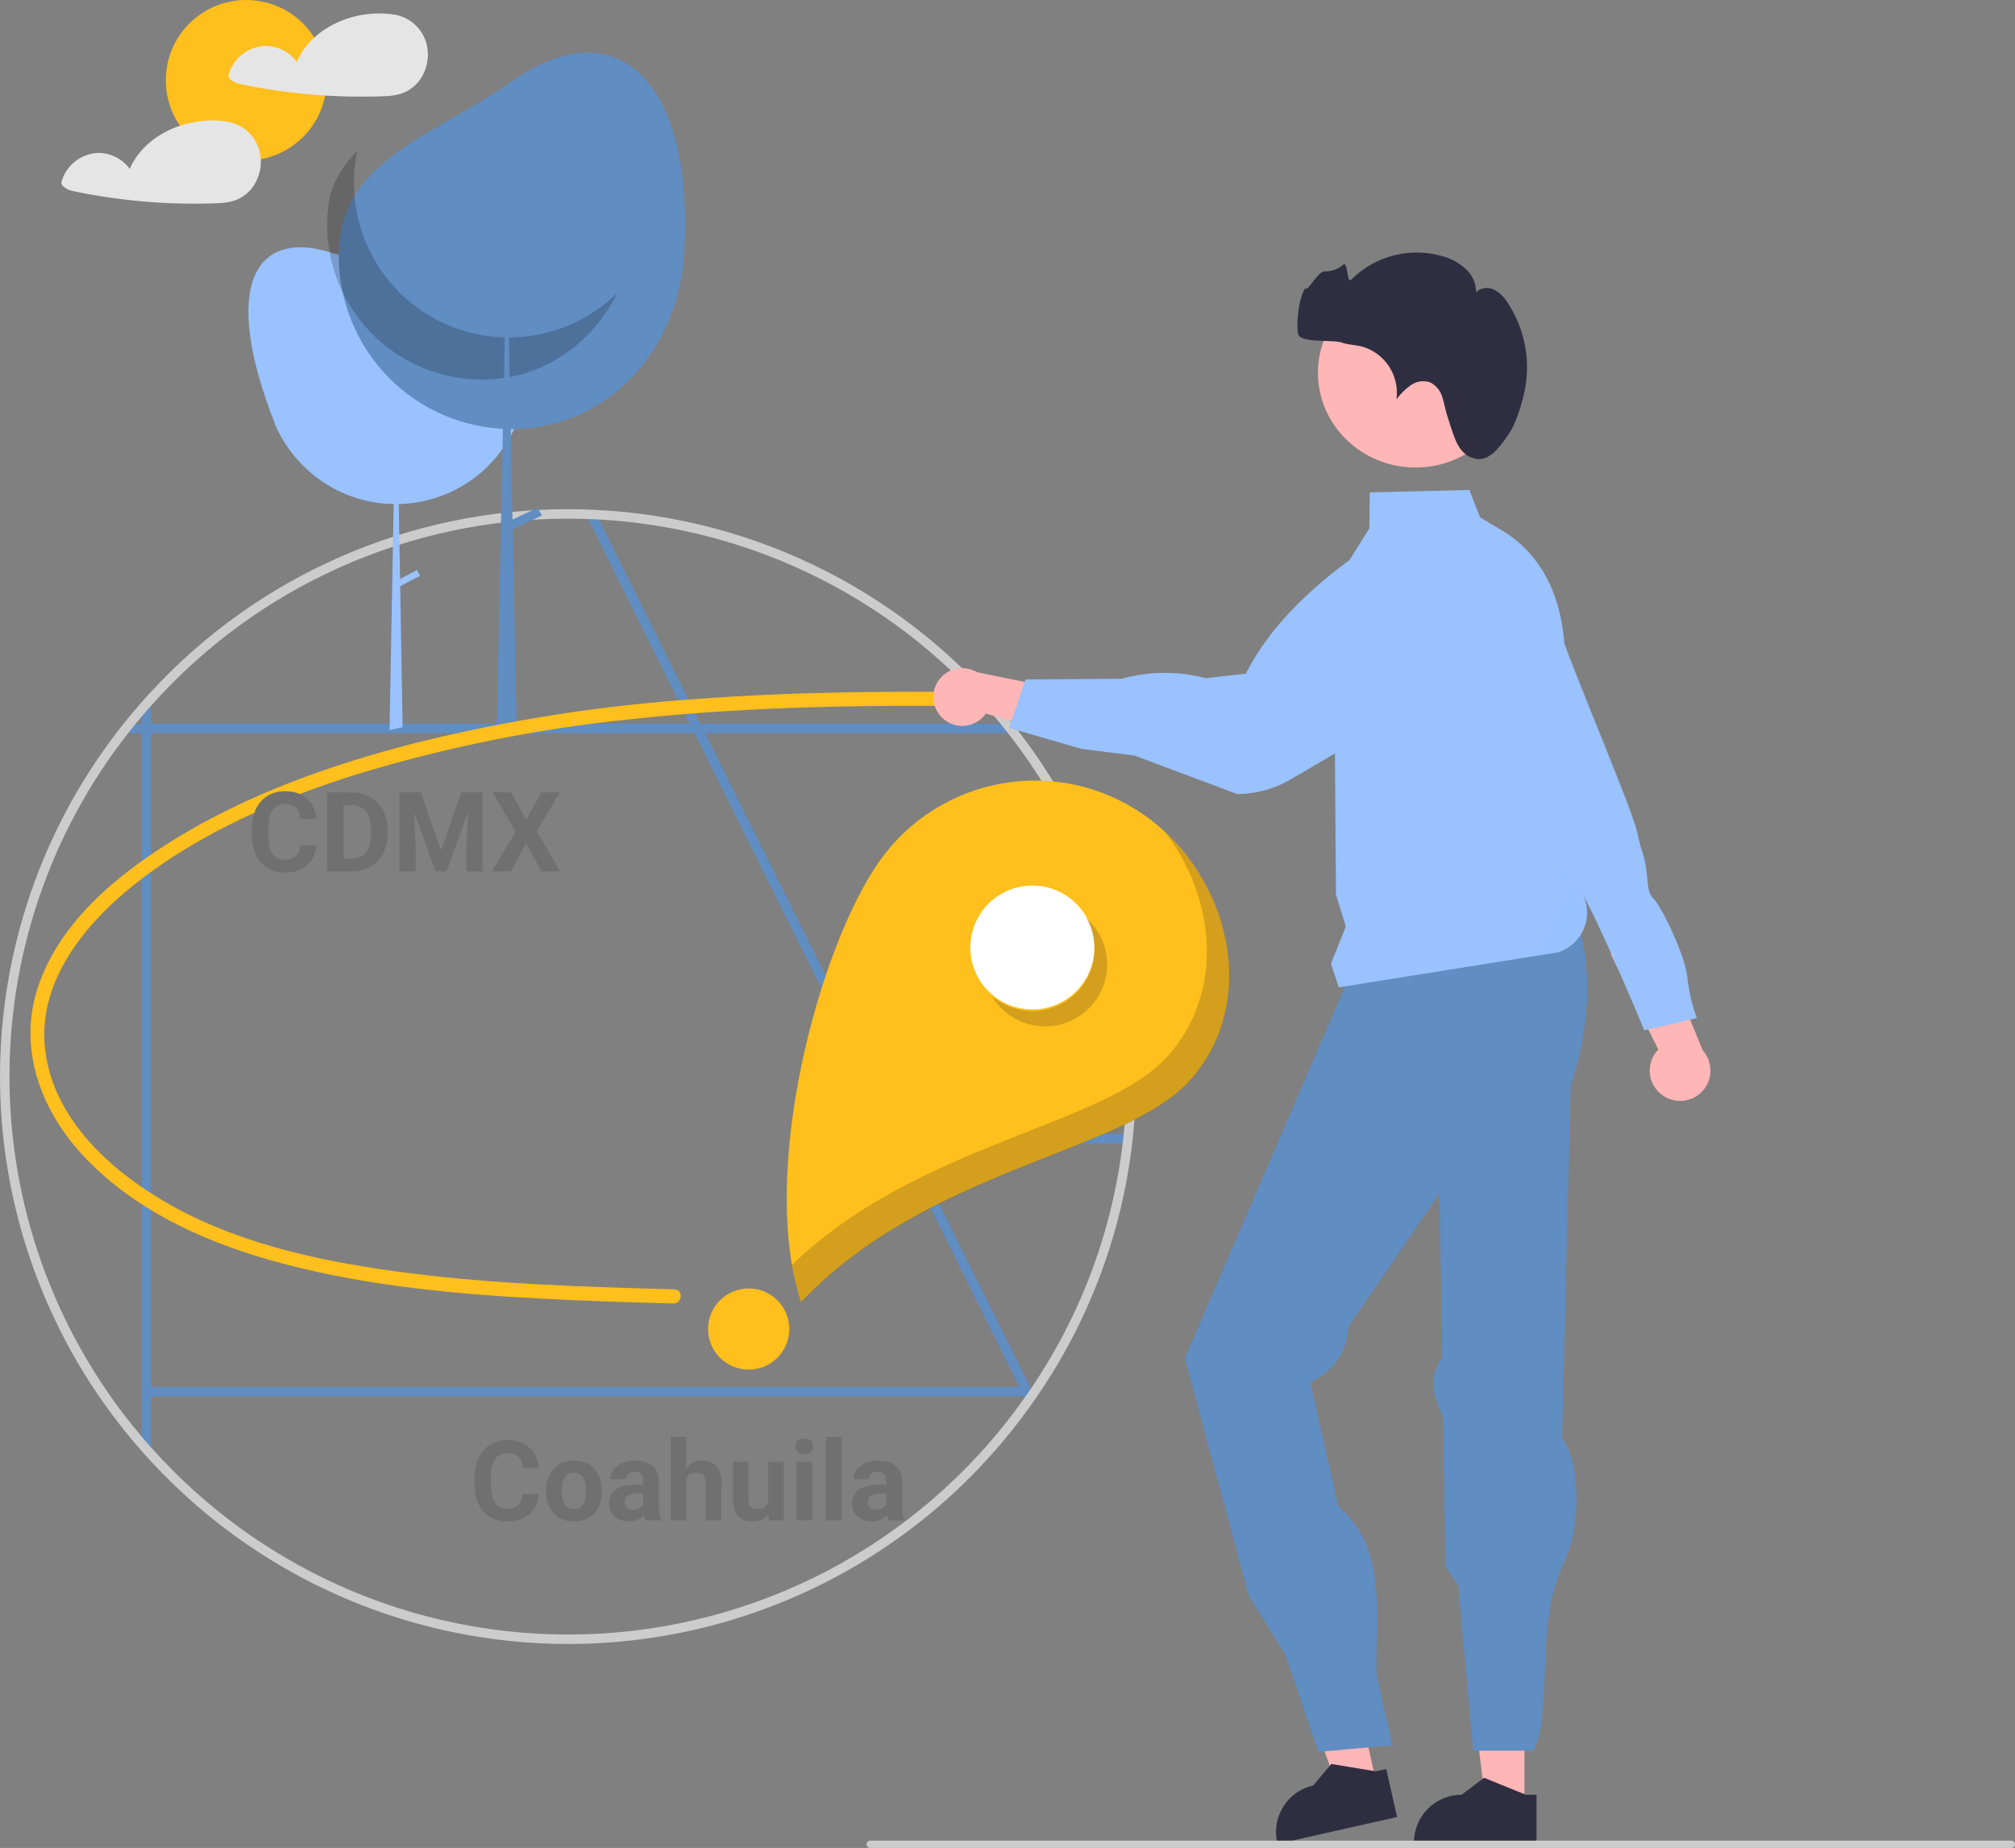 <svg width="326" height="299" viewBox="0 0 326 299" fill="none" xmlns="http://www.w3.org/2000/svg">
<rect x="0" y="0" width="326" height="299" fill="#808080" stroke="none"/>
<g clip-path="url(#clip0_66_787)">
<path d="M39.833 25.977C47.014 25.977 52.835 20.162 52.835 12.988C52.835 5.815 47.014 0 39.833 0C32.651 0 26.83 5.815 26.83 12.988C26.83 20.162 32.651 25.977 39.833 25.977Z" fill="#FFBF1C"/>
<path d="M68.935 6.839C68.567 5.638 67.856 4.57 66.889 3.767C65.922 2.964 64.741 2.461 63.491 2.319C63.463 2.315 63.436 2.321 63.408 2.319C63.371 2.308 63.334 2.299 63.297 2.293C57.351 1.526 50.487 4.367 48.008 9.998C47.404 9.174 46.608 8.51 45.688 8.063C44.769 7.615 43.755 7.398 42.733 7.43C41.415 7.517 40.157 8.009 39.128 8.837C38.1 9.665 37.352 10.789 36.986 12.056C36.948 12.212 36.959 12.375 37.02 12.523C37.08 12.671 37.186 12.797 37.322 12.88C37.715 13.213 38.18 13.449 38.681 13.569C39.761 13.798 40.844 14.007 41.932 14.197C44.054 14.568 46.187 14.868 48.332 15.097C52.684 15.563 57.064 15.729 61.44 15.592C62.897 15.547 64.303 15.498 65.638 14.856C66.609 14.377 67.439 13.653 68.046 12.757C68.618 11.895 68.994 10.919 69.147 9.896C69.301 8.874 69.228 7.83 68.935 6.839Z" fill="#E5E5E5"/>
<path d="M41.91 24.157C41.543 22.955 40.831 21.888 39.864 21.085C38.897 20.282 37.716 19.779 36.466 19.637C36.438 19.633 36.411 19.639 36.383 19.637C36.347 19.626 36.31 19.617 36.272 19.611C30.326 18.844 23.462 21.684 20.984 27.316C20.379 26.492 19.583 25.828 18.664 25.38C17.744 24.933 16.73 24.716 15.708 24.748C14.39 24.835 13.132 25.327 12.104 26.154C11.075 26.982 10.327 28.107 9.962 29.374C9.923 29.529 9.934 29.693 9.995 29.841C10.055 29.989 10.161 30.114 10.297 30.198C10.69 30.531 11.155 30.767 11.656 30.887C12.736 31.116 13.82 31.325 14.907 31.515C17.029 31.886 19.163 32.186 21.307 32.415C25.66 32.881 30.04 33.046 34.415 32.91C35.873 32.865 37.278 32.816 38.613 32.174C39.585 31.695 40.415 30.971 41.022 30.075C41.593 29.213 41.969 28.236 42.123 27.214C42.276 26.192 42.204 25.148 41.91 24.157Z" fill="#E5E5E5"/>
<path d="M166.996 225.75C166.667 226.232 165.801 226.806 165.464 227.28L165.824 226.19L165.701 225.938L164.935 224.408L145.435 185.153L145.428 185.145L112.372 118.631V118.624L111.613 117.101V117.093L95.254 84.173L94.481 82.612C95.063 82.628 95.645 82.651 96.227 82.681L97.008 84.249L113.322 117.093L113.329 117.101L114.088 118.624V118.631L146.301 183.454V183.462L147.059 184.985V184.992L166.559 224.217L166.819 224.744L166.996 225.75Z" fill="#608DC2"/>
<path d="M164.82 118.631H18.887C19.278 118.118 19.676 117.606 20.089 117.101H163.618C164.032 117.606 164.43 118.118 164.82 118.631Z" fill="#608DC2"/>
<path d="M183.309 183.462C183.263 183.974 183.21 184.487 183.14 184.992H145.757V183.462H183.309Z" fill="#608DC2"/>
<path d="M24.439 112.059V235.172C23.911 234.614 23.405 234.048 22.908 233.481V113.75C23.405 113.184 23.911 112.618 24.439 112.059Z" fill="#608DC2"/>
<path d="M166.178 224.407H23.674V225.937H166.178V224.407Z" fill="#608DC2"/>
<path d="M166.054 225.75H166.23V225.498C166.176 225.586 166.118 225.67 166.054 225.75ZM164.874 118.444C164.483 117.931 164.086 117.418 163.672 116.913C155.537 106.718 145.317 98.373 133.696 92.438C122.074 86.502 109.319 83.112 96.281 82.494C95.699 82.463 95.117 82.44 94.535 82.425C93.662 82.402 92.788 82.386 91.907 82.386C79.241 82.38 66.71 84.996 55.107 90.071C43.504 95.146 33.08 102.569 24.494 111.872C23.965 112.43 23.459 112.996 22.962 113.563C21.989 114.657 21.049 115.774 20.143 116.913C19.73 117.418 19.332 117.931 18.941 118.444C5.998 135.299 -0.679 156.124 0.055 177.354C0.788 198.585 8.886 218.9 22.962 234.824C23.459 235.39 23.965 235.956 24.494 236.515C33.749 246.528 45.123 254.353 57.788 259.422C70.453 264.491 84.09 266.676 97.706 265.818C111.322 264.96 124.576 261.08 136.503 254.462C148.429 247.843 158.728 238.651 166.651 227.556C166.988 227.082 167.325 226.607 167.654 226.125C176.148 213.833 181.485 199.643 183.194 184.805C183.264 184.3 183.317 183.787 183.363 183.274C183.661 180.291 183.812 177.264 183.815 174.193C183.838 154.031 177.178 134.427 164.874 118.444ZM181.655 184.805C179.988 199.047 174.918 212.681 166.873 224.557C166.666 224.871 166.452 225.184 166.23 225.498C166.176 225.586 166.118 225.67 166.054 225.75C166 225.835 165.939 225.919 165.878 226.003C158.065 237.154 147.826 246.393 135.929 253.029C124.033 259.664 110.787 263.523 97.184 264.317C83.582 265.11 69.976 262.817 57.387 257.61C44.798 252.403 33.553 244.417 24.494 234.25C23.965 233.669 23.452 233.087 22.962 232.491C9.494 216.641 1.928 196.626 1.547 175.84C1.166 155.054 7.993 134.776 20.871 118.444C21.277 117.931 21.683 117.418 22.104 116.913C22.38 116.569 22.663 116.233 22.962 115.896C23.452 115.299 23.965 114.718 24.494 114.136C32.954 104.627 43.337 97.016 54.957 91.807C66.578 86.598 79.171 83.909 91.907 83.917C93.049 83.917 94.182 83.939 95.308 83.985C95.898 84.001 96.48 84.031 97.062 84.062C109.526 84.774 121.708 88.061 132.835 93.715C143.963 99.37 153.796 107.269 161.711 116.913C162.132 117.418 162.538 117.931 162.944 118.444C177.396 136.801 184.166 160.037 181.831 183.274C181.777 183.787 181.724 184.3 181.655 184.805ZM166.054 225.75H166.23V225.498C166.176 225.586 166.118 225.67 166.054 225.75Z" fill="#CCCCCC"/>
<path d="M85.248 60.263C85.248 60.732 85.233 61.198 85.203 61.66C85.033 64.326 84.362 66.934 83.226 69.349C83.217 69.37 83.207 69.389 83.198 69.408C83.145 69.52 83.091 69.632 83.035 69.742C82.698 70.425 82.323 71.089 81.913 71.731C80.04 74.678 77.473 77.116 74.438 78.83C71.404 80.544 67.995 81.482 64.514 81.56L64.724 93.675L67.461 92.229L67.95 93.161L64.745 94.855L65.137 117.357L65.141 117.657L63.025 118.13L63.029 117.828L63.696 81.561C60.894 81.521 58.127 80.922 55.558 79.8C52.988 78.678 50.666 77.054 48.727 75.024C48.594 74.885 48.462 74.742 48.332 74.601L48.318 74.585C46.702 72.816 45.395 70.786 44.452 68.58C44.473 68.603 44.495 68.626 44.516 68.649C35.771 46.589 40.858 36.362 54.579 41.192C54.653 41.155 54.728 41.12 54.801 41.083C59.6 38.763 65.093 38.337 70.19 39.89C75.287 41.444 79.617 44.863 82.321 49.47C82.45 49.688 82.575 49.91 82.695 50.134C84.375 53.244 85.252 56.725 85.248 60.263Z" fill="#99C2FF"/>
<path d="M110.654 41.318C110.397 45.578 109.302 49.744 107.431 53.574C103.833 60.902 97.516 66.458 89.643 68.531C89.63 68.538 89.615 68.541 89.601 68.539C87.62 69.059 85.587 69.351 83.54 69.408H83.369C83.156 69.417 82.942 69.417 82.728 69.417C82.583 69.417 82.438 69.417 82.292 69.408C74.963 69.294 67.972 66.285 62.828 61.029C57.685 55.774 54.802 48.694 54.803 41.318V41.009C54.815 39.216 55.074 37.433 55.572 35.711C55.572 35.702 55.58 35.694 55.58 35.685C56.509 32.693 58.183 29.989 60.444 27.833C66.043 22.259 74.907 18.759 82.728 13.22C99.858 1.093 112.44 13.16 110.654 41.318Z" fill="#608DC2"/>
<path opacity="0.2" d="M99.888 47.377C96.663 53.896 91.003 58.838 83.95 60.682C83.938 60.688 83.924 60.691 83.911 60.689C82.141 61.128 80.328 61.37 78.504 61.409H78.328C78.006 61.416 77.684 61.416 77.363 61.409C70.778 61.244 64.522 58.497 59.95 53.761C55.377 49.024 52.856 42.68 52.931 36.1C52.954 34.551 53.118 33.007 53.421 31.487C53.421 31.48 53.429 31.472 53.429 31.464C54.261 28.802 55.761 26.398 57.787 24.479C57.106 27.721 57.078 31.066 57.703 34.319C58.328 37.572 59.594 40.668 61.428 43.428C63.261 46.188 65.626 48.556 68.384 50.395C71.142 52.234 74.238 53.507 77.493 54.141C77.73 54.186 77.968 54.232 78.205 54.271C78.895 54.385 79.584 54.469 80.281 54.523C83.871 54.814 87.483 54.326 90.867 53.093C94.251 51.859 97.328 49.91 99.888 47.377Z" fill="black"/>
<path d="M82.947 85.618L87.684 83.395L86.961 82.171L82.915 84.07L82.611 68.49V68.489L82.604 68.159V68.1L82.447 60.107L82.227 48.843L82.058 40.188H81.969L81.804 48.177V48.179L81.561 59.963L81.393 68.095L81.392 68.162L81.344 70.482L80.383 117.021L80.377 117.328L83.582 118.13L83.576 117.82L82.947 85.618Z" fill="#608DC2"/>
<path d="M161.219 112.009C145.021 111.795 128.829 111.88 112.651 113.101C97.288 114.137 82.047 116.526 67.104 120.238C53.629 123.702 40.268 128.424 28.365 135.729C19.192 141.359 9.731 149.052 6.176 159.604C2.75 169.775 6.737 180.024 13.922 187.48C22.568 196.45 34.383 201.499 46.263 204.584C59.79 208.097 73.8 209.396 87.721 210.127C94.782 210.498 101.85 210.706 108.917 210.906C110.392 210.947 110.592 208.66 109.112 208.618C94.86 208.215 80.567 207.81 66.409 206.02C53.307 204.363 39.709 201.648 28.034 195.217C18.589 190.015 8.968 181.637 7.368 170.372C5.755 159.015 13.752 149.385 22.124 142.814C32.586 134.602 45.206 129.199 57.822 125.253C72.291 120.854 87.154 117.873 102.2 116.354C122.28 114.168 142.438 114.022 162.598 114.309" fill="#FFBF1C"/>
<path d="M185.156 131.902C181.853 129.578 178.123 127.926 174.181 127.042C170.238 126.158 166.16 126.058 162.179 126.748C158.198 127.438 154.392 128.905 150.978 131.065C147.564 133.224 144.61 136.034 142.283 139.334C132.499 153.212 122.681 189.605 129.612 210.688C150.283 188.876 182.041 186.61 192.597 174.728C203.875 162.031 199.05 141.675 185.156 131.902Z" fill="#FFBF1C"/>
<path d="M167.021 163.328C172.563 163.328 177.056 158.84 177.056 153.304C177.056 147.769 172.563 143.281 167.021 143.281C161.479 143.281 156.987 147.769 156.987 153.304C156.987 158.84 161.479 163.328 167.021 163.328Z" fill="white"/>
<path d="M121.129 221.604C124.759 221.604 127.701 218.664 127.701 215.038C127.701 211.413 124.759 208.473 121.129 208.473C117.499 208.473 114.556 211.413 114.556 215.038C114.556 218.664 117.499 221.604 121.129 221.604Z" fill="#FFBF1C"/>
<path opacity="0.2" d="M177.757 150.992C178.422 152.128 178.855 153.385 179.034 154.689C179.212 155.993 179.132 157.32 178.797 158.593C178.462 159.866 177.879 161.061 177.082 162.109C176.285 163.157 175.289 164.038 174.151 164.702C173.013 165.366 171.756 165.799 170.45 165.977C169.144 166.155 167.816 166.075 166.542 165.74C165.267 165.406 164.071 164.824 163.022 164.028C161.973 163.232 161.09 162.237 160.426 161.1C162.217 162.67 164.509 163.551 166.891 163.587C169.274 163.623 171.591 162.811 173.429 161.296C175.267 159.781 176.505 157.662 176.921 155.319C177.338 152.975 176.906 150.56 175.703 148.506C176.518 149.218 177.211 150.058 177.757 150.992Z" fill="#231F20"/>
<path opacity="0.2" d="M192.615 174.775C182.06 186.657 150.302 188.923 129.63 210.735C128.985 208.74 128.489 206.7 128.145 204.632C148.806 184.804 178.796 182.298 188.994 170.817C198.122 160.542 196.701 145.252 188.463 134.613C199.761 145.074 202.951 163.139 192.615 174.775Z" fill="#231F20"/>
<path d="M246.63 292.824H240.48L237.553 269.126H246.631L246.63 292.824Z" fill="#FFB6B6"/>
<path d="M248.589 298.351L228.757 298.351V298.1C228.757 296.055 229.57 294.094 231.018 292.648C232.465 291.202 234.429 290.389 236.476 290.389H236.477L240.099 287.644L246.858 290.39L248.589 290.39L248.589 298.351Z" fill="#2F2E41"/>
<path d="M222.795 288.952L216.796 290.306L208.716 267.833L217.571 265.837L222.795 288.952Z" fill="#FFB6B6"/>
<path d="M226.029 293.988L206.684 298.351L206.629 298.107C206.178 296.112 206.539 294.02 207.632 292.291C208.725 290.562 210.461 289.337 212.458 288.887L212.458 288.887L215.387 285.412L222.585 286.603L224.274 286.222L226.029 293.988Z" fill="#2F2E41"/>
<path d="M254.811 147.52C257.694 156.207 257.389 165.637 254.117 175.759L252.719 232.744C255.031 235.286 256.482 245.651 252.92 253.072C248.164 262.983 251.44 276.689 248.078 283.264H238.326L235.929 256.495L233.818 253.476L233.497 229.331C232.202 226.268 230.701 223.23 233.335 219.681L233.265 215.487L232.891 193.131L218.183 214.615C217.765 219.477 215.277 222.025 211.982 223.672L216.538 243.754C224.504 250.565 222.556 261.107 222.687 270.866L225.3 282.382L213.297 283.454L208 267.837L202.044 258.213L191.687 219.74L198.91 202.993L201.862 196.149L218.349 157.926L254.811 147.52Z" fill="#608DC2"/>
<path d="M152.393 116.097C152.874 116.576 153.454 116.944 154.093 117.176C154.732 117.407 155.413 117.496 156.09 117.435C156.767 117.375 157.422 117.167 158.01 116.826C158.597 116.485 159.103 116.02 159.491 115.463L175.391 119.928L172.781 111.76L158.083 108.773C157.103 108.184 155.94 107.974 154.816 108.183C153.691 108.393 152.683 109.008 151.981 109.91C151.28 110.813 150.934 111.941 151.01 113.082C151.086 114.222 151.578 115.295 152.393 116.097Z" fill="#FFB6B6"/>
<path d="M165.919 109.939L181.438 109.825C185.624 108.657 190.036 108.557 194.27 109.535L195.093 109.725L201.57 108.992C205.431 101.282 212.596 94.311 222.214 87.89C223.664 86.722 225.346 85.875 227.148 85.403C228.95 84.931 230.831 84.846 232.669 85.153C234.506 85.46 236.257 86.152 237.808 87.184C239.358 88.216 240.672 89.564 241.663 91.14C243.452 93.992 244.082 97.42 243.423 100.721C242.765 104.023 240.868 106.947 238.121 108.897L208.813 126.11C206.242 127.62 203.321 128.435 200.338 128.476L200.267 128.513L183.549 122.256L174.949 121.162L163.287 117.777L165.919 109.939Z" fill="#99C2FF"/>
<path d="M229.017 75.643C237.737 75.643 244.806 68.783 244.806 60.321C244.806 51.86 237.737 45 229.017 45C220.297 45 213.228 51.86 213.228 60.321C213.228 68.783 220.297 75.643 229.017 75.643Z" fill="#FFB6B6"/>
<path d="M244.01 70.37C245.168 68.707 245.988 66.044 246.473 64.097C247.122 61.534 247.229 58.862 246.786 56.254C246.344 53.647 245.363 51.162 243.906 48.961C243.368 48.064 242.598 47.331 241.677 46.843C240.733 46.418 239.487 46.519 238.828 47.323C238.826 46.618 238.681 45.92 238.401 45.274C238.121 44.628 237.712 44.046 237.2 43.565C236.168 42.608 234.929 41.906 233.581 41.516C230.984 40.718 228.221 40.644 225.585 41.3C222.949 41.956 220.539 43.319 218.61 45.244C217.856 46.016 218.125 42.157 217.288 42.837C216.478 43.567 215.416 43.949 214.329 43.9C213.26 43.786 211.294 47.622 211.283 46.539C210.158 47.674 209.663 52.46 210.015 54.024C210.366 55.587 215.6 54.896 217.1 55.432C218.094 55.787 219.174 55.799 220.203 56.03C222.033 56.507 223.627 57.641 224.683 59.22C225.739 60.798 226.185 62.712 225.936 64.599C226.595 63.707 227.392 62.928 228.297 62.293C228.753 61.979 229.277 61.779 229.825 61.71C230.373 61.641 230.93 61.705 231.448 61.897C231.916 62.15 232.328 62.496 232.658 62.915C232.989 63.334 233.23 63.817 233.369 64.333C233.709 65.344 233.841 66.418 234.188 67.427C235.207 70.387 235.732 73.494 238.571 74.196C240.812 74.75 242.43 72.641 244.01 70.37Z" fill="#2F2E41"/>
<path d="M256.06 144.62L254.452 141.408C252.484 129.229 250.54 117.869 253.181 107.651C253.347 98.731 250.587 90.351 242.923 85.775L239.466 83.709L237.716 79.275L221.602 79.668L221.554 85.481L215.783 94.676V94.714L216.143 144.748L217.737 149.911L215.332 155.918L216.608 159.751L248.377 154.677L252.071 154.085C252.498 153.949 252.91 153.769 253.3 153.55C254.625 152.814 255.664 151.654 256.249 150.257C256.283 150.177 256.311 150.101 256.34 150.02C256.589 149.368 256.733 148.681 256.766 147.983C256.824 146.82 256.581 145.662 256.06 144.62Z" fill="#99C2FF"/>
<path opacity="0.2" d="M256.767 147.983C256.733 148.681 256.589 149.368 256.34 150.02L253.3 153.55C252.91 153.769 252.498 153.949 252.072 154.085L248.377 154.677L253.722 144.639L241.975 118.949L256.767 147.983Z" fill="#99C2FF"/>
<path d="M269.03 177.258C268.44 176.856 267.946 176.33 267.582 175.717C267.217 175.104 266.992 174.418 266.922 173.709C266.851 172.999 266.938 172.283 267.174 171.61C267.411 170.937 267.793 170.325 268.292 169.815L260.561 154.297L269.512 155.386L275.482 169.955C276.283 170.85 276.727 172.007 276.731 173.208C276.735 174.409 276.298 175.569 275.503 176.469C274.708 177.369 273.61 177.947 272.417 178.092C271.224 178.238 270.019 177.941 269.03 177.258Z" fill="#FFB6B6"/>
<path d="M238.208 124.305L244.073 123.496C244.073 123.496 244.639 132.329 247.445 133.668C250.251 135.006 249.305 135.227 249.636 136.644C249.967 138.061 251.464 140.203 253.686 141.179C255.909 142.156 266.018 166.711 266.018 166.711L274.53 164.728C273.742 162.596 273.224 160.374 272.986 158.114C272.687 154.698 268.81 146.635 267.534 145.438C266.257 144.242 266.762 142.132 266.1 139.297C265.438 136.463 265.898 139.091 264.795 134.367C263.692 129.644 251.294 101.334 250.774 96.972C250.255 92.61 244.171 90.043 244.171 90.043L239.442 91.145L238.208 124.305Z" fill="#99C2FF"/>
<path d="M140.797 299H325.409C325.565 299 325.716 298.938 325.827 298.827C325.938 298.716 326 298.566 326 298.409C326 298.253 325.938 298.102 325.827 297.992C325.716 297.881 325.565 297.819 325.409 297.819H140.797C140.64 297.819 140.49 297.881 140.379 297.992C140.268 298.102 140.206 298.253 140.206 298.409C140.206 298.566 140.268 298.716 140.379 298.827C140.49 298.938 140.64 299 140.797 299Z" fill="#CCCCCC"/>
<path d="M48.56 136.755H51.188C51.136 137.616 50.898 138.381 50.477 139.049C50.06 139.717 49.477 140.238 48.727 140.613C47.983 140.988 47.087 141.176 46.038 141.176C45.218 141.176 44.482 141.035 43.832 140.754C43.182 140.467 42.625 140.057 42.162 139.523C41.705 138.99 41.356 138.346 41.116 137.59C40.876 136.834 40.756 135.987 40.756 135.05V134.162C40.756 133.225 40.879 132.378 41.125 131.622C41.377 130.86 41.734 130.213 42.197 129.68C42.666 129.146 43.226 128.736 43.876 128.449C44.526 128.162 45.253 128.019 46.056 128.019C47.122 128.019 48.022 128.212 48.754 128.599C49.492 128.985 50.063 129.519 50.468 130.198C50.878 130.878 51.124 131.651 51.206 132.519H48.569C48.54 132.003 48.438 131.566 48.262 131.209C48.086 130.846 47.819 130.573 47.462 130.392C47.11 130.204 46.642 130.11 46.056 130.11C45.616 130.11 45.232 130.192 44.904 130.356C44.576 130.521 44.301 130.77 44.078 131.104C43.855 131.438 43.688 131.859 43.577 132.369C43.472 132.873 43.419 133.465 43.419 134.145V135.05C43.419 135.712 43.469 136.295 43.568 136.799C43.668 137.297 43.82 137.719 44.025 138.064C44.236 138.404 44.506 138.662 44.834 138.838C45.168 139.008 45.569 139.093 46.038 139.093C46.589 139.093 47.043 139.005 47.4 138.829C47.758 138.653 48.03 138.393 48.218 138.047C48.411 137.701 48.525 137.271 48.56 136.755ZM56.849 141H54.062L54.08 138.943H56.849C57.54 138.943 58.123 138.788 58.598 138.478C59.072 138.161 59.43 137.701 59.67 137.098C59.916 136.494 60.039 135.765 60.039 134.909V134.285C60.039 133.629 59.969 133.052 59.828 132.554C59.693 132.056 59.491 131.637 59.222 131.297C58.952 130.957 58.621 130.702 58.228 130.532C57.836 130.356 57.385 130.269 56.875 130.269H54.01V128.203H56.875C57.73 128.203 58.513 128.35 59.222 128.643C59.937 128.93 60.555 129.343 61.076 129.882C61.598 130.421 61.999 131.065 62.28 131.815C62.567 132.56 62.711 133.389 62.711 134.303V134.909C62.711 135.817 62.567 136.646 62.28 137.396C61.999 138.146 61.598 138.791 61.076 139.33C60.56 139.863 59.942 140.276 59.222 140.569C58.507 140.856 57.716 141 56.849 141ZM55.557 128.203V141H52.92V128.203H55.557ZM65.831 128.203H68.064L71.351 137.599L74.638 128.203H76.87L72.247 141H70.454L65.831 128.203ZM64.627 128.203H66.851L67.255 137.361V141H64.627V128.203ZM75.851 128.203H78.083V141H75.446V137.361L75.851 128.203ZM82.724 128.203L85.132 132.668L87.54 128.203H90.555L86.837 134.549L90.651 141H87.61L85.132 136.447L82.653 141H79.595L83.418 134.549L79.691 128.203H82.724Z" fill="#707070"/>
<path d="M84.561 241.755H87.189C87.136 242.616 86.898 243.381 86.477 244.049C86.061 244.717 85.478 245.238 84.728 245.613C83.983 245.988 83.087 246.176 82.038 246.176C81.218 246.176 80.482 246.035 79.832 245.754C79.182 245.467 78.625 245.057 78.162 244.523C77.705 243.99 77.356 243.346 77.116 242.59C76.876 241.834 76.756 240.987 76.756 240.05V239.162C76.756 238.225 76.879 237.378 77.125 236.622C77.377 235.86 77.734 235.213 78.197 234.68C78.666 234.146 79.226 233.736 79.876 233.449C80.526 233.162 81.253 233.019 82.056 233.019C83.122 233.019 84.022 233.212 84.754 233.599C85.492 233.985 86.064 234.519 86.468 235.198C86.878 235.878 87.124 236.651 87.206 237.519H84.569C84.54 237.003 84.438 236.566 84.262 236.209C84.086 235.846 83.819 235.573 83.462 235.392C83.11 235.204 82.642 235.11 82.056 235.11C81.616 235.11 81.232 235.192 80.904 235.356C80.576 235.521 80.301 235.77 80.078 236.104C79.856 236.438 79.689 236.859 79.577 237.369C79.472 237.873 79.419 238.465 79.419 239.145V240.05C79.419 240.712 79.469 241.295 79.568 241.799C79.668 242.297 79.82 242.719 80.025 243.064C80.236 243.404 80.506 243.662 80.834 243.838C81.168 244.008 81.569 244.093 82.038 244.093C82.589 244.093 83.043 244.005 83.4 243.829C83.758 243.653 84.03 243.393 84.218 243.047C84.411 242.701 84.525 242.271 84.561 241.755ZM88.357 241.342V241.157C88.357 240.46 88.457 239.818 88.656 239.232C88.856 238.641 89.145 238.128 89.526 237.694C89.907 237.261 90.376 236.924 90.933 236.684C91.489 236.438 92.128 236.314 92.849 236.314C93.569 236.314 94.211 236.438 94.773 236.684C95.336 236.924 95.808 237.261 96.189 237.694C96.575 238.128 96.868 238.641 97.067 239.232C97.267 239.818 97.366 240.46 97.366 241.157V241.342C97.366 242.033 97.267 242.675 97.067 243.267C96.868 243.853 96.575 244.365 96.189 244.805C95.808 245.238 95.339 245.575 94.782 245.815C94.226 246.056 93.587 246.176 92.866 246.176C92.145 246.176 91.504 246.056 90.941 245.815C90.385 245.575 89.913 245.238 89.526 244.805C89.145 244.365 88.856 243.853 88.656 243.267C88.457 242.675 88.357 242.033 88.357 241.342ZM90.889 241.157V241.342C90.889 241.74 90.924 242.112 90.994 242.458C91.064 242.804 91.176 243.108 91.328 243.372C91.486 243.63 91.691 243.832 91.943 243.979C92.195 244.125 92.503 244.198 92.866 244.198C93.218 244.198 93.519 244.125 93.772 243.979C94.023 243.832 94.226 243.63 94.378 243.372C94.53 243.108 94.642 242.804 94.712 242.458C94.788 242.112 94.826 241.74 94.826 241.342V241.157C94.826 240.771 94.788 240.407 94.712 240.067C94.642 239.722 94.527 239.417 94.369 239.153C94.217 238.884 94.015 238.673 93.763 238.521C93.511 238.368 93.206 238.292 92.849 238.292C92.491 238.292 92.186 238.368 91.935 238.521C91.689 238.673 91.486 238.884 91.328 239.153C91.176 239.417 91.064 239.722 90.994 240.067C90.924 240.407 90.889 240.771 90.889 241.157ZM104.055 243.855V239.619C104.055 239.314 104.005 239.054 103.905 238.837C103.806 238.614 103.65 238.441 103.439 238.318C103.234 238.195 102.968 238.134 102.64 238.134C102.358 238.134 102.115 238.184 101.91 238.283C101.705 238.377 101.547 238.515 101.436 238.696C101.324 238.872 101.269 239.08 101.269 239.32H98.737C98.737 238.916 98.831 238.532 99.019 238.169C99.206 237.806 99.478 237.486 99.836 237.211C100.193 236.93 100.618 236.71 101.11 236.552C101.608 236.394 102.165 236.314 102.78 236.314C103.519 236.314 104.175 236.438 104.749 236.684C105.323 236.93 105.774 237.299 106.103 237.791C106.437 238.283 106.604 238.898 106.604 239.637V243.706C106.604 244.228 106.636 244.655 106.7 244.989C106.765 245.317 106.858 245.604 106.981 245.851V246H104.424C104.301 245.742 104.207 245.42 104.143 245.033C104.084 244.641 104.055 244.248 104.055 243.855ZM104.389 240.208L104.406 241.641H102.991C102.657 241.641 102.367 241.679 102.121 241.755C101.875 241.831 101.673 241.939 101.515 242.08C101.356 242.215 101.239 242.373 101.163 242.555C101.093 242.736 101.058 242.936 101.058 243.152C101.058 243.369 101.107 243.565 101.207 243.741C101.307 243.911 101.45 244.046 101.638 244.146C101.825 244.239 102.045 244.286 102.297 244.286C102.678 244.286 103.009 244.21 103.29 244.058C103.571 243.905 103.788 243.718 103.94 243.495C104.099 243.272 104.181 243.062 104.187 242.862L104.854 243.935C104.761 244.175 104.632 244.424 104.468 244.682C104.31 244.939 104.107 245.183 103.861 245.411C103.615 245.634 103.319 245.818 102.974 245.965C102.628 246.105 102.218 246.176 101.743 246.176C101.14 246.176 100.592 246.056 100.1 245.815C99.613 245.569 99.227 245.232 98.939 244.805C98.658 244.371 98.518 243.879 98.518 243.328C98.518 242.83 98.611 242.388 98.799 242.001C98.986 241.614 99.262 241.289 99.625 241.025C99.994 240.756 100.454 240.554 101.005 240.419C101.556 240.278 102.194 240.208 102.921 240.208H104.389ZM111.024 232.5V246H108.493V232.5H111.024ZM110.664 240.911H109.97C109.976 240.249 110.063 239.64 110.233 239.083C110.403 238.521 110.646 238.034 110.963 237.624C111.279 237.208 111.657 236.886 112.097 236.657C112.542 236.429 113.034 236.314 113.573 236.314C114.042 236.314 114.467 236.382 114.848 236.517C115.234 236.646 115.565 236.856 115.841 237.149C116.122 237.437 116.339 237.814 116.491 238.283C116.644 238.752 116.72 239.32 116.72 239.988V246H114.171V239.971C114.171 239.549 114.109 239.218 113.986 238.978C113.869 238.731 113.696 238.559 113.468 238.459C113.245 238.354 112.97 238.301 112.642 238.301C112.278 238.301 111.968 238.368 111.71 238.503C111.458 238.638 111.256 238.825 111.104 239.065C110.951 239.3 110.84 239.575 110.77 239.892C110.699 240.208 110.664 240.548 110.664 240.911ZM124.27 243.724V236.49H126.801V246H124.419L124.27 243.724ZM124.551 241.772L125.298 241.755C125.298 242.388 125.225 242.977 125.078 243.521C124.932 244.061 124.712 244.529 124.419 244.928C124.126 245.32 123.757 245.628 123.312 245.851C122.866 246.067 122.342 246.176 121.738 246.176C121.275 246.176 120.848 246.111 120.455 245.982C120.068 245.848 119.734 245.64 119.453 245.358C119.178 245.071 118.961 244.705 118.803 244.26C118.65 243.809 118.574 243.267 118.574 242.634V236.49H121.105V242.651C121.105 242.933 121.138 243.17 121.202 243.363C121.272 243.557 121.369 243.715 121.492 243.838C121.615 243.961 121.759 244.049 121.923 244.102C122.093 244.154 122.28 244.181 122.485 244.181C123.007 244.181 123.417 244.075 123.716 243.864C124.021 243.653 124.234 243.366 124.357 243.003C124.486 242.634 124.551 242.224 124.551 241.772ZM131.406 236.49V246H128.866V236.49H131.406ZM128.708 234.012C128.708 233.643 128.837 233.338 129.095 233.098C129.353 232.857 129.698 232.737 130.132 232.737C130.56 232.737 130.902 232.857 131.16 233.098C131.424 233.338 131.556 233.643 131.556 234.012C131.556 234.381 131.424 234.686 131.16 234.926C130.902 235.166 130.56 235.286 130.132 235.286C129.698 235.286 129.353 235.166 129.095 234.926C128.837 234.686 128.708 234.381 128.708 234.012ZM136.17 232.5V246H133.63V232.5H136.17ZM143.395 243.855V239.619C143.395 239.314 143.345 239.054 143.245 238.837C143.146 238.614 142.99 238.441 142.779 238.318C142.574 238.195 142.308 238.134 141.979 238.134C141.698 238.134 141.455 238.184 141.25 238.283C141.045 238.377 140.887 238.515 140.775 238.696C140.664 238.872 140.608 239.08 140.608 239.32H138.077C138.077 238.916 138.171 238.532 138.358 238.169C138.546 237.806 138.818 237.486 139.176 237.211C139.533 236.93 139.958 236.71 140.45 236.552C140.948 236.394 141.505 236.314 142.12 236.314C142.858 236.314 143.515 236.438 144.089 236.684C144.663 236.93 145.114 237.299 145.442 237.791C145.776 238.283 145.943 238.898 145.943 239.637V243.706C145.943 244.228 145.976 244.655 146.04 244.989C146.104 245.317 146.198 245.604 146.321 245.851V246H143.764C143.641 245.742 143.547 245.42 143.482 245.033C143.424 244.641 143.395 244.248 143.395 243.855ZM143.729 240.208L143.746 241.641H142.331C141.997 241.641 141.707 241.679 141.461 241.755C141.215 241.831 141.013 241.939 140.854 242.08C140.696 242.215 140.579 242.373 140.503 242.555C140.433 242.736 140.397 242.936 140.397 243.152C140.397 243.369 140.447 243.565 140.547 243.741C140.646 243.911 140.79 244.046 140.978 244.146C141.165 244.239 141.385 244.286 141.637 244.286C142.018 244.286 142.349 244.21 142.63 244.058C142.911 243.905 143.128 243.718 143.28 243.495C143.438 243.272 143.521 243.062 143.526 242.862L144.194 243.935C144.101 244.175 143.972 244.424 143.808 244.682C143.649 244.939 143.447 245.183 143.201 245.411C142.955 245.634 142.659 245.818 142.313 245.965C141.968 246.105 141.558 246.176 141.083 246.176C140.479 246.176 139.932 246.056 139.439 245.815C138.953 245.569 138.566 245.232 138.279 244.805C137.998 244.371 137.857 243.879 137.857 243.328C137.857 242.83 137.951 242.388 138.139 242.001C138.326 241.614 138.602 241.289 138.965 241.025C139.334 240.756 139.794 240.554 140.345 240.419C140.896 240.278 141.534 240.208 142.261 240.208H143.729Z" fill="#707070"/>
</g>
<defs>
<clipPath id="clip0_66_787">
<rect width="326" height="299" fill="white"/>
</clipPath>
</defs>
</svg>
